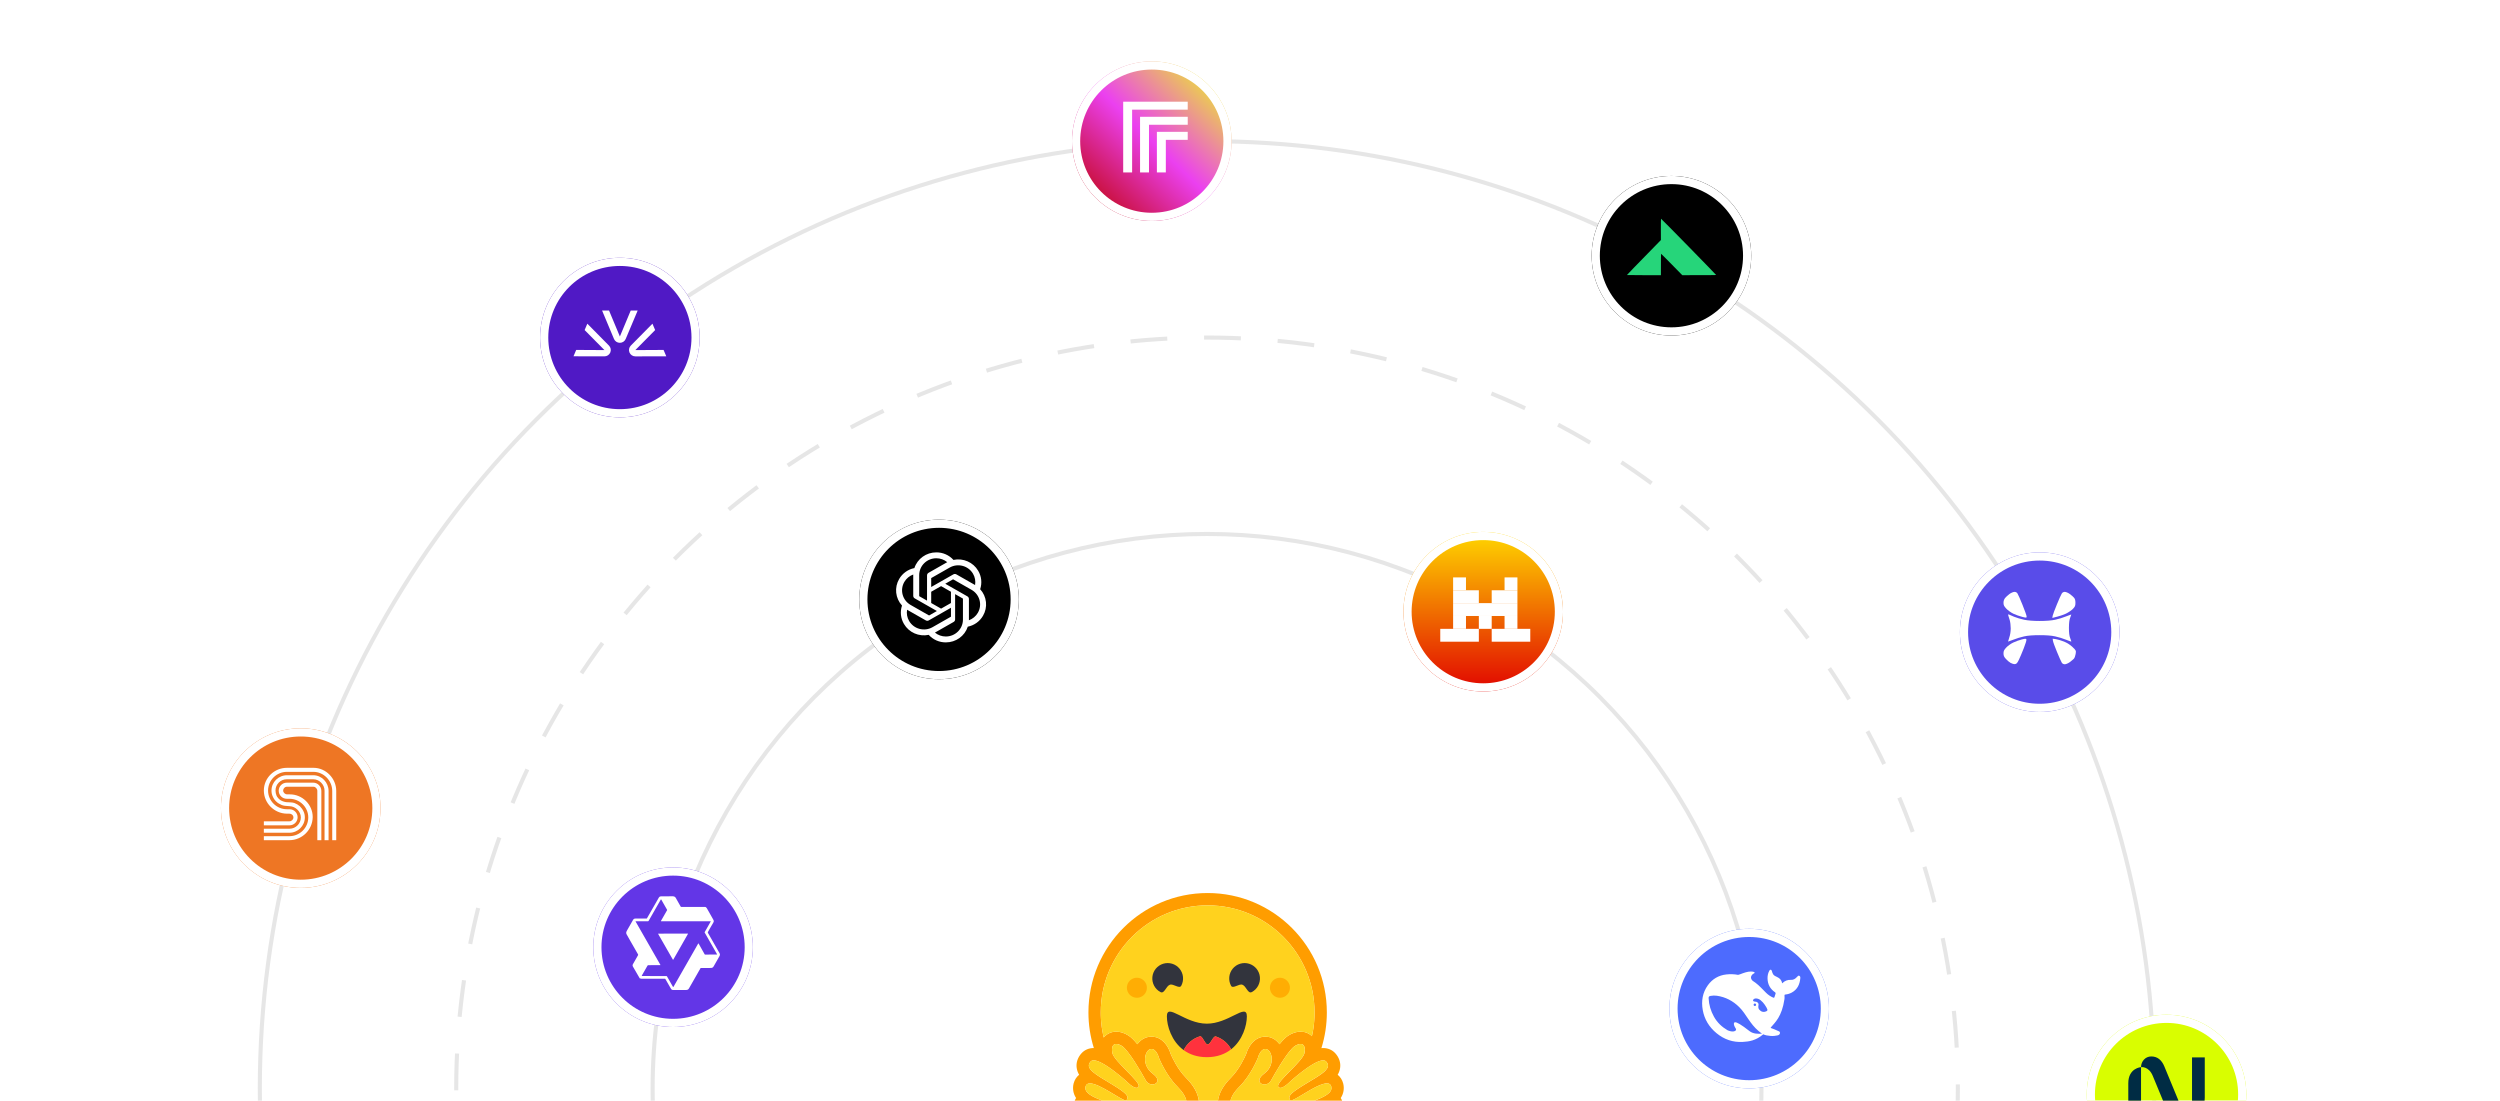 <svg width="611" height="269" viewBox="0 0 611 269" fill="none" xmlns="http://www.w3.org/2000/svg">
<g clip-path="url(#clip0_1048_7868)">
<path d="M330.757 264.518C330.571 263.818 330.272 263.154 329.87 262.553C329.956 262.236 330.021 261.915 330.065 261.589C330.351 259.527 329.637 257.638 328.291 256.177C327.562 255.379 326.78 254.852 325.953 254.528C326.496 252.201 326.771 249.819 326.772 247.428C326.772 246.337 326.71 245.267 326.607 244.214C326.554 243.687 326.487 243.16 326.411 242.64C326.174 241.096 325.823 239.571 325.359 238.08C325.051 237.094 324.705 236.13 324.307 235.189C323.711 233.788 323.015 232.432 322.224 231.132C321.706 230.266 321.141 229.43 320.533 228.625C320.232 228.218 319.924 227.819 319.6 227.436C318.643 226.27 317.602 225.176 316.486 224.161C316.118 223.821 315.735 223.491 315.344 223.173C314.96 222.85 314.562 222.541 314.163 222.24C313.359 221.637 312.517 221.073 311.66 220.546C306.909 217.657 301.338 216 295.383 216C278.046 216 263.994 230.07 263.994 247.43C263.994 249.85 264.274 252.262 264.829 254.618C264.084 254.942 263.37 255.446 262.709 256.176C261.363 257.637 260.649 259.518 260.934 261.581C260.978 261.909 261.043 262.233 261.13 262.552C260.728 263.154 260.428 263.818 260.243 264.518C259.829 266.092 259.965 267.512 260.491 268.756C259.92 270.382 260.062 272.113 260.807 273.619C261.348 274.718 262.122 275.568 263.077 276.329C264.212 277.232 265.633 278 267.348 278.737C269.392 279.61 271.889 280.43 273.024 280.731C275.956 281.492 278.768 281.974 281.617 281.997C285.677 282.035 289.173 281.079 291.677 278.632C292.906 278.783 294.144 278.859 295.383 278.858C296.692 278.855 298 278.773 299.299 278.611C301.796 281.073 305.306 282.038 309.38 281.999C312.23 281.976 315.041 281.494 317.966 280.733C319.109 280.432 321.604 279.612 323.65 278.738C325.364 278.001 326.785 277.233 327.928 276.331C328.875 275.57 329.649 274.72 330.191 273.621C330.943 272.115 331.078 270.384 330.514 268.758C331.035 267.514 331.17 266.091 330.757 264.518ZM327.848 268.651C328.424 269.745 328.461 270.982 327.952 272.134C327.181 273.88 325.267 275.255 321.548 276.731C319.236 277.649 317.118 278.236 317.1 278.242C314.041 279.036 311.275 279.439 308.88 279.439C304.915 279.439 301.965 278.344 300.094 276.18C296.93 276.72 293.698 276.738 290.528 276.235C288.655 278.362 285.721 279.439 281.789 279.439C279.395 279.439 276.628 279.036 273.57 278.242C273.551 278.236 271.435 277.649 269.121 276.731C265.403 275.255 263.488 273.88 262.717 272.134C262.209 270.982 262.246 269.745 262.822 268.651C262.875 268.549 262.932 268.45 262.993 268.354C262.648 267.835 262.417 267.248 262.314 266.633C262.211 266.018 262.24 265.388 262.398 264.784C262.626 263.913 263.099 263.189 263.741 262.669C263.432 262.16 263.229 261.594 263.145 261.004C262.96 259.722 263.385 258.442 264.341 257.399C265.085 256.586 266.138 256.139 267.303 256.139H267.334C266.456 253.32 266.01 250.382 266.013 247.429C266.013 231.318 279.057 218.257 295.148 218.257C311.239 218.257 324.283 231.317 324.283 247.429C324.285 250.39 323.836 253.335 322.952 256.161C323.093 256.148 323.231 256.141 323.366 256.14C324.532 256.14 325.584 256.587 326.328 257.4C327.284 258.442 327.71 259.723 327.525 261.005C327.44 261.595 327.237 262.161 326.928 262.67C327.57 263.19 328.043 263.914 328.272 264.785C328.43 265.388 328.458 266.019 328.356 266.634C328.253 267.249 328.021 267.836 327.676 268.355C327.737 268.45 327.795 268.549 327.848 268.651Z" fill="white"/>
<path d="M269.143 249.974C269.155 250.101 269.168 250.228 269.182 250.354C269.168 250.227 269.155 250.101 269.143 249.974Z" fill="#FFD21E"/>
<path d="M269.336 251.511C269.357 251.636 269.378 251.761 269.398 251.885C269.377 251.761 269.356 251.636 269.336 251.511Z" fill="#FFD21E"/>
<path d="M269.398 251.885C269.452 252.2 269.512 252.512 269.576 252.823C269.511 252.512 269.452 252.2 269.398 251.885Z" fill="#FFD21E"/>
<path d="M269.577 252.823C269.616 253.008 269.657 253.194 269.7 253.379C269.657 253.194 269.616 253.009 269.577 252.823Z" fill="#FFD21E"/>
<path d="M320.81 252.358C320.833 252.239 320.854 252.121 320.875 252.002C320.855 252.12 320.833 252.238 320.81 252.358Z" fill="#FFD21E"/>
<path d="M327.677 268.355C328.022 267.836 328.253 267.249 328.356 266.634C328.459 266.019 328.43 265.389 328.272 264.785C328.043 263.914 327.571 263.19 326.929 262.67C327.238 262.161 327.441 261.595 327.525 261.006C327.71 259.724 327.285 258.443 326.329 257.4C325.584 256.587 324.532 256.14 323.367 256.14C323.231 256.14 323.093 256.147 322.953 256.161C323.836 253.335 324.284 250.391 324.281 247.429C324.281 231.319 311.237 218.257 295.147 218.257C279.058 218.257 266.013 231.317 266.013 247.429C266.01 250.383 266.455 253.32 267.334 256.14H267.303C266.137 256.14 265.085 256.587 264.341 257.399C263.385 258.442 262.959 259.723 263.144 261.005C263.229 261.594 263.432 262.161 263.741 262.669C263.099 263.19 262.626 263.914 262.397 264.785C262.239 265.388 262.211 266.018 262.314 266.634C262.417 267.249 262.648 267.836 262.994 268.355C262.932 268.451 262.876 268.55 262.822 268.652C262.246 269.746 262.209 270.983 262.718 272.135C263.489 273.881 265.403 275.256 269.122 276.732C271.434 277.65 273.552 278.238 273.57 278.243C276.629 279.037 279.395 279.441 281.789 279.441C285.721 279.441 288.655 278.364 290.529 276.236C293.699 276.739 296.93 276.721 300.094 276.181C301.965 278.345 304.916 279.441 308.881 279.441C311.275 279.441 314.042 279.037 317.1 278.243C317.119 278.238 319.235 277.65 321.548 276.732C325.267 275.256 327.182 273.881 327.953 272.135C328.461 270.983 328.424 269.746 327.848 268.652C327.795 268.549 327.738 268.45 327.677 268.355ZM289.188 272.905C289.035 273.174 288.862 273.45 288.67 273.731C288.186 274.441 287.549 274.984 286.81 275.387C285.396 276.159 283.607 276.429 281.789 276.429C278.918 276.429 275.975 275.756 274.325 275.327C274.244 275.306 264.213 272.469 265.483 270.054C265.696 269.648 266.048 269.486 266.491 269.486C268.279 269.486 271.535 272.152 272.935 272.152C273.247 272.152 273.468 272.019 273.558 271.694C274.154 269.552 264.494 268.652 265.307 265.55C265.451 265.002 265.84 264.779 266.388 264.779C268.752 264.778 274.058 268.941 275.168 268.941C275.253 268.941 275.314 268.916 275.347 268.864C275.352 268.856 275.357 268.848 275.361 268.84C275.882 267.979 275.583 267.353 272.015 265.164C271.904 265.096 271.79 265.027 271.672 264.956C267.745 262.576 264.989 261.144 266.557 259.435C266.737 259.238 266.993 259.15 267.303 259.15C267.672 259.15 268.117 259.274 268.608 259.481C270.682 260.356 273.556 262.745 274.757 263.786C275.111 264.095 275.32 264.284 275.32 264.284C275.32 264.284 276.84 265.867 277.76 265.867C277.971 265.867 278.151 265.783 278.272 265.577C278.924 264.476 272.218 259.387 271.84 257.288C271.583 255.865 272.02 255.145 272.826 255.145C273.21 255.145 273.678 255.308 274.195 255.636C275.798 256.655 278.893 261.981 280.026 264.052C280.406 264.747 281.054 265.04 281.639 265.04C282.798 265.04 283.704 263.886 281.745 262.42C278.8 260.213 279.833 256.607 281.239 256.385C281.299 256.375 281.359 256.37 281.42 256.37C282.698 256.37 283.262 258.576 283.262 258.576C283.262 258.576 284.914 262.731 287.753 265.571C290.329 268.15 290.689 270.265 289.188 272.905ZM298.368 273.391L298.221 273.409C298.137 273.419 298.053 273.428 297.97 273.438C297.838 273.451 297.705 273.465 297.573 273.477L297.443 273.489L297.325 273.498L297.158 273.512C297.096 273.517 297.034 273.521 296.973 273.525L296.788 273.538L296.747 273.54C296.698 273.543 296.65 273.546 296.601 273.548L296.54 273.552C296.482 273.555 296.425 273.558 296.367 273.56L296.167 273.569L295.985 273.575L295.864 273.578H295.802C295.764 273.578 295.727 273.581 295.689 273.581C295.669 273.581 295.649 273.581 295.629 273.581C295.591 273.581 295.553 273.581 295.515 273.583L295.361 273.585C295.289 273.585 295.218 273.585 295.145 273.585C294.976 273.585 294.807 273.583 294.639 273.58L294.502 273.577C294.464 273.577 294.425 273.575 294.386 273.573L294.242 273.569L294.062 273.562L293.9 273.555L293.858 273.553L293.704 273.545C293.661 273.543 293.618 273.541 293.576 273.538L293.476 273.532C293.351 273.524 293.226 273.515 293.101 273.506L292.97 273.495C292.915 273.491 292.859 273.486 292.805 273.481C292.74 273.475 292.676 273.469 292.611 273.463C292.503 273.453 292.395 273.442 292.288 273.43H292.282C293.858 269.911 293.061 266.624 289.878 263.439C287.79 261.351 286.4 258.268 286.113 257.591C285.529 255.587 283.985 253.359 281.422 253.359C281.205 253.36 280.988 253.377 280.774 253.411C279.651 253.588 278.669 254.235 277.969 255.209C277.212 254.266 276.476 253.517 275.811 253.094C274.808 252.457 273.807 252.134 272.831 252.134C271.614 252.134 270.526 252.634 269.767 253.542L269.748 253.565C269.734 253.505 269.72 253.446 269.706 253.386L269.704 253.378C269.661 253.194 269.62 253.009 269.581 252.822C269.515 252.512 269.456 252.199 269.402 251.884C269.382 251.76 269.361 251.636 269.34 251.51C269.34 251.505 269.34 251.501 269.339 251.497C269.331 251.45 269.324 251.402 269.317 251.355C269.313 251.327 269.308 251.299 269.304 251.271C269.297 251.222 269.29 251.173 269.283 251.125C269.274 251.061 269.266 250.997 269.257 250.934C269.249 250.87 269.24 250.806 269.232 250.742C269.224 250.678 269.216 250.615 269.209 250.551C269.201 250.487 269.195 250.429 269.188 250.368L269.186 250.353C269.172 250.227 269.159 250.1 269.147 249.973C269.135 249.851 269.124 249.729 269.114 249.607C269.111 249.576 269.109 249.543 269.106 249.511C269.102 249.457 269.098 249.403 269.094 249.348C269.09 249.303 269.087 249.259 269.085 249.214C269.085 249.203 269.083 249.193 269.082 249.183C269.078 249.123 269.074 249.063 269.071 249.003C269.067 248.937 269.064 248.872 269.06 248.807C269.057 248.742 269.053 248.677 269.051 248.611C269.048 248.554 269.046 248.497 269.044 248.44L269.042 248.389C269.04 248.336 269.038 248.283 269.036 248.231L269.033 248.096C269.033 248.043 269.03 247.989 269.029 247.936C269.028 247.883 269.027 247.824 269.027 247.767C269.026 247.711 269.027 247.655 269.025 247.598C269.023 247.542 269.025 247.486 269.025 247.429C269.025 232.982 280.722 221.27 295.151 221.27C309.581 221.27 321.277 232.982 321.277 247.429C321.277 247.486 321.277 247.542 321.277 247.598C321.277 247.655 321.277 247.711 321.277 247.767C321.277 247.823 321.276 247.88 321.275 247.936C321.275 247.983 321.273 248.029 321.272 248.075C321.272 248.117 321.27 248.159 321.268 248.199C321.268 248.252 321.265 248.305 321.263 248.357V248.362C321.261 248.423 321.259 248.485 321.256 248.545C321.254 248.598 321.252 248.652 321.249 248.706L321.247 248.744C321.244 248.801 321.241 248.858 321.238 248.915C321.236 248.96 321.233 249.005 321.23 249.05C321.213 249.325 321.193 249.598 321.168 249.87C321.164 249.918 321.159 249.966 321.155 250.014C321.155 250.015 321.155 250.017 321.155 250.018C321.149 250.079 321.143 250.139 321.137 250.199C321.132 250.246 321.127 250.293 321.121 250.34C321.111 250.433 321.101 250.526 321.09 250.618L321.073 250.759C321.066 250.814 321.058 250.869 321.051 250.924C321.043 250.984 321.035 251.044 321.026 251.104C321.017 251.171 321.007 251.238 320.997 251.305L320.973 251.464C320.964 251.524 320.955 251.583 320.945 251.643C320.936 251.703 320.926 251.762 320.914 251.822C320.903 251.881 320.894 251.941 320.883 252C320.863 252.119 320.841 252.238 320.818 252.356C320.796 252.469 320.774 252.583 320.751 252.695C320.738 252.759 320.725 252.823 320.711 252.887C320.699 252.945 320.686 253.003 320.674 253.062C320.661 253.12 320.648 253.179 320.635 253.237C319.899 252.521 318.926 252.131 317.852 252.131C316.877 252.131 315.875 252.454 314.872 253.091C314.207 253.514 313.471 254.264 312.714 255.207C312.013 254.232 311.031 253.585 309.908 253.408C309.694 253.374 309.478 253.357 309.261 253.357C306.696 253.357 305.154 255.585 304.57 257.588C304.281 258.265 302.891 261.348 300.801 263.44C297.62 266.615 296.817 269.887 298.368 273.391ZM325.34 266.347C325.337 266.356 325.333 266.366 325.33 266.377C325.323 266.397 325.315 266.417 325.307 266.436C325.295 266.465 325.282 266.494 325.268 266.523C325.259 266.542 325.249 266.561 325.239 266.58C325.214 266.628 325.186 266.674 325.155 266.721C325.118 266.777 325.077 266.832 325.034 266.886C325.012 266.913 324.989 266.94 324.966 266.966C324.95 266.984 324.935 267.002 324.917 267.02C324.893 267.046 324.867 267.072 324.841 267.098C324.377 267.559 323.67 267.962 322.87 268.333C322.779 268.374 322.687 268.415 322.595 268.456L322.502 268.497C322.44 268.524 322.379 268.552 322.314 268.578C322.252 268.605 322.188 268.632 322.124 268.658L321.932 268.738C321.482 268.923 321.021 269.1 320.571 269.274L320.379 269.349L320.189 269.423C320.062 269.473 319.938 269.522 319.815 269.572L319.632 269.645L319.452 269.719L319.363 269.756C319.305 269.781 319.247 269.805 319.19 269.83C317.867 270.398 316.915 270.976 317.115 271.694C317.121 271.714 317.127 271.734 317.134 271.752C317.152 271.805 317.176 271.856 317.207 271.903C317.225 271.931 317.245 271.958 317.268 271.982C317.503 272.226 317.931 272.188 318.471 271.994C318.514 271.978 318.559 271.961 318.604 271.943C318.635 271.931 318.666 271.919 318.697 271.906L318.744 271.887C318.867 271.834 318.998 271.776 319.131 271.712C319.165 271.696 319.199 271.681 319.232 271.663C319.892 271.34 320.64 270.905 321.382 270.509C321.495 270.448 321.609 270.388 321.723 270.33C321.912 270.232 322.1 270.138 322.284 270.052C322.987 269.721 323.647 269.486 324.178 269.486C324.427 269.486 324.648 269.538 324.831 269.655L324.861 269.675C324.881 269.689 324.901 269.704 324.919 269.719C324.988 269.776 325.049 269.841 325.101 269.914C325.116 269.935 325.132 269.958 325.145 269.981C325.159 270.005 325.173 270.029 325.186 270.054C325.449 270.553 325.229 271.069 324.715 271.576C324.222 272.062 323.455 272.539 322.582 272.98C322.518 273.013 322.453 273.046 322.387 273.078C319.791 274.354 316.392 275.315 316.344 275.327C315.438 275.563 314.143 275.871 312.683 276.102L312.468 276.136L312.432 276.141C312.354 276.153 312.276 276.164 312.197 276.175C312.112 276.188 312.027 276.199 311.941 276.211C311.774 276.233 311.606 276.253 311.437 276.272L311.406 276.276C310.801 276.345 310.181 276.395 309.559 276.416H309.55C309.326 276.424 309.103 276.428 308.88 276.428C308.844 276.428 308.809 276.428 308.773 276.428H308.742C308.702 276.428 308.663 276.428 308.622 276.428C308.493 276.426 308.364 276.423 308.235 276.418C308.022 276.41 307.812 276.398 307.602 276.382C307.594 276.382 307.586 276.382 307.578 276.38C307.498 276.374 307.419 276.367 307.34 276.359C307.297 276.355 307.255 276.35 307.214 276.346C307.087 276.332 306.962 276.317 306.837 276.3C306.754 276.289 306.671 276.276 306.59 276.263C306.51 276.25 306.424 276.236 306.341 276.221C306.303 276.214 306.265 276.207 306.227 276.2L306.219 276.198C306.098 276.175 305.979 276.15 305.861 276.123C305.793 276.107 305.724 276.092 305.656 276.073L305.615 276.063C305.581 276.054 305.548 276.046 305.515 276.037L305.497 276.032L305.39 276.001C305.352 275.99 305.313 275.979 305.275 275.967L305.261 275.963L305.161 275.932C305.123 275.92 305.085 275.908 305.048 275.896C305.017 275.886 304.986 275.875 304.955 275.865L304.887 275.841C304.822 275.818 304.757 275.794 304.692 275.769L304.631 275.745L304.58 275.725C304.482 275.686 304.384 275.644 304.289 275.602L304.225 275.571L304.214 275.566C304.191 275.555 304.169 275.544 304.146 275.535C304.102 275.514 304.058 275.491 304.014 275.469L304.001 275.462L303.937 275.429C303.865 275.391 303.793 275.351 303.723 275.31C303.684 275.288 303.645 275.264 303.606 275.24L303.547 275.204C303.516 275.185 303.488 275.167 303.458 275.148L303.381 275.096C303.353 275.078 303.325 275.058 303.298 275.039L303.248 275.004C303.196 274.966 303.145 274.927 303.094 274.888C303.067 274.867 303.041 274.846 303.014 274.826C302.982 274.8 302.95 274.774 302.919 274.747C302.892 274.726 302.866 274.703 302.841 274.68L302.838 274.678C302.811 274.654 302.783 274.629 302.756 274.604C302.729 274.58 302.702 274.555 302.676 274.529L302.673 274.526C302.646 274.5 302.619 274.474 302.592 274.446C302.565 274.419 302.538 274.392 302.512 274.365C302.487 274.337 302.46 274.309 302.434 274.281C302.409 274.253 302.385 274.227 302.361 274.199L302.353 274.19C302.33 274.162 302.307 274.135 302.284 274.108C302.235 274.048 302.187 273.988 302.141 273.926C302.094 273.864 302.049 273.801 302.004 273.736C301.99 273.715 301.976 273.694 301.962 273.673C301.933 273.63 301.905 273.588 301.878 273.547C301.851 273.505 301.824 273.463 301.797 273.421C301.77 273.38 301.744 273.339 301.718 273.298C301.705 273.277 301.692 273.257 301.68 273.236C301.655 273.197 301.632 273.158 301.609 273.119C301.605 273.114 301.602 273.109 301.599 273.103C301.576 273.065 301.554 273.028 301.533 272.99C301.521 272.97 301.509 272.95 301.498 272.929C301.486 272.907 301.473 272.885 301.461 272.864C301.454 272.852 301.448 272.841 301.442 272.83C301.435 272.818 301.433 272.815 301.43 272.807C301.406 272.766 301.384 272.724 301.362 272.682C301.351 272.663 301.342 272.645 301.331 272.627L301.3 272.567L301.269 272.508C301.249 272.468 301.229 272.428 301.21 272.388C301.2 272.369 301.19 272.349 301.182 272.329C301.161 272.287 301.142 272.245 301.123 272.203C301.115 272.187 301.107 272.17 301.1 272.153C301.082 272.114 301.065 272.075 301.049 272.036C301.041 272.016 301.032 271.997 301.025 271.978C301.009 271.939 300.994 271.9 300.978 271.861C300.97 271.843 300.963 271.824 300.956 271.806C300.926 271.728 300.898 271.651 300.872 271.573C300.866 271.554 300.859 271.535 300.853 271.516C300.842 271.482 300.831 271.447 300.82 271.413C300.802 271.352 300.784 271.292 300.768 271.232C300.763 271.213 300.758 271.195 300.753 271.176C300.738 271.119 300.725 271.063 300.713 271.007C300.704 270.97 300.696 270.932 300.689 270.895C300.685 270.876 300.681 270.857 300.678 270.839C300.671 270.801 300.664 270.764 300.658 270.727C300.649 270.672 300.641 270.616 300.634 270.561C300.632 270.542 300.629 270.524 300.627 270.506C300.626 270.487 300.623 270.469 300.622 270.45C300.614 270.376 300.608 270.303 300.605 270.229C300.605 270.211 300.603 270.192 300.602 270.174C300.601 270.137 300.6 270.101 300.599 270.065C300.58 268.59 301.325 267.171 302.919 265.576C305.758 262.736 307.411 258.581 307.411 258.581C307.411 258.581 307.455 258.406 307.548 258.156C307.56 258.121 307.574 258.085 307.589 258.047C307.606 258.002 307.625 257.956 307.645 257.908C307.672 257.844 307.702 257.778 307.734 257.71C307.746 257.685 307.758 257.659 307.771 257.634C307.775 257.625 307.78 257.617 307.784 257.608C307.792 257.591 307.801 257.574 307.81 257.557C307.859 257.462 307.913 257.367 307.972 257.273C307.987 257.248 308.002 257.223 308.02 257.198C308.054 257.147 308.089 257.098 308.125 257.05C308.143 257.026 308.162 257.002 308.18 256.979C308.211 256.94 308.244 256.902 308.278 256.866C308.291 256.851 308.305 256.837 308.318 256.823C308.483 256.653 308.671 256.514 308.884 256.44L308.911 256.431C308.929 256.425 308.946 256.42 308.965 256.415C308.986 256.409 309.007 256.404 309.028 256.399L309.038 256.398C309.083 256.389 309.129 256.382 309.175 256.379H309.179C309.202 256.379 309.226 256.377 309.251 256.377C309.282 256.377 309.31 256.377 309.34 256.38C309.371 256.383 309.402 256.387 309.433 256.391C309.689 256.432 309.932 256.584 310.142 256.82C310.151 256.831 310.161 256.842 310.17 256.853C310.218 256.91 310.263 256.969 310.305 257.031C310.322 257.056 310.339 257.082 310.356 257.109C310.397 257.175 310.436 257.245 310.473 257.319C310.488 257.35 310.502 257.378 310.516 257.408C310.523 257.424 310.53 257.439 310.536 257.455C310.55 257.486 310.563 257.517 310.576 257.549C310.588 257.58 310.601 257.614 310.612 257.647C310.667 257.801 310.71 257.959 310.743 258.12C310.75 258.157 310.757 258.194 310.763 258.231C310.786 258.366 310.801 258.501 310.81 258.638C310.812 258.677 310.814 258.717 310.815 258.758C310.818 258.852 310.818 258.947 310.815 259.044C310.814 259.081 310.812 259.117 310.809 259.154C310.785 259.503 310.717 259.848 310.606 260.18C310.586 260.237 310.566 260.295 310.544 260.353C310.529 260.391 310.513 260.43 310.498 260.468C310.467 260.545 310.431 260.622 310.394 260.698C310.366 260.755 310.336 260.812 310.305 260.869C310.284 260.907 310.262 260.945 310.24 260.983C310.185 261.078 310.125 261.172 310.061 261.265L310.022 261.321C309.969 261.395 309.913 261.468 309.854 261.541C309.747 261.673 309.634 261.798 309.514 261.917C309.332 262.101 309.136 262.27 308.929 262.425C308.741 262.563 308.565 262.715 308.4 262.88C308.381 262.898 308.363 262.916 308.346 262.935C307.828 263.479 307.707 263.959 307.824 264.324C307.829 264.34 307.835 264.357 307.842 264.373C307.851 264.397 307.862 264.421 307.872 264.444C307.88 264.459 307.888 264.475 307.897 264.489C307.931 264.549 307.973 264.605 308.02 264.655C308.026 264.661 308.032 264.668 308.038 264.674L308.057 264.692C308.075 264.71 308.095 264.728 308.116 264.745L308.137 264.762C308.15 264.773 308.165 264.783 308.179 264.793C308.217 264.819 308.255 264.843 308.295 264.865C308.311 264.874 308.326 264.882 308.344 264.891C308.404 264.92 308.466 264.945 308.529 264.966C308.547 264.972 308.564 264.977 308.582 264.982L308.605 264.988L308.636 264.996L308.663 265.003L308.691 265.009L308.72 265.015L308.747 265.02C308.767 265.023 308.788 265.026 308.809 265.029L308.828 265.032L308.864 265.036L308.886 265.038L308.922 265.04H308.944L308.982 265.042H308.999H309.034H309.05H309.101L309.135 265.04L309.174 265.038L309.222 265.033L309.267 265.028C309.277 265.028 309.288 265.025 309.298 265.024C309.321 265.02 309.344 265.016 309.367 265.012C309.423 265.001 309.479 264.988 309.534 264.972C309.59 264.955 309.646 264.936 309.7 264.914C309.718 264.907 309.737 264.899 309.755 264.891C309.786 264.878 309.817 264.864 309.845 264.848C309.869 264.836 309.893 264.823 309.916 264.81C309.952 264.79 309.987 264.769 310.021 264.746C310.1 264.694 310.175 264.636 310.244 264.572C310.261 264.557 310.277 264.541 310.293 264.526C310.301 264.519 310.309 264.511 310.316 264.503C310.331 264.488 310.347 264.472 310.362 264.456C310.392 264.423 310.422 264.388 310.45 264.352C310.524 264.259 310.589 264.16 310.646 264.056C311.106 263.215 311.89 261.836 312.767 260.427C312.801 260.373 312.834 260.318 312.868 260.264C312.902 260.21 312.936 260.156 312.97 260.102C313.022 260.019 313.073 259.938 313.125 259.857L313.176 259.777C313.211 259.722 313.246 259.668 313.28 259.615C313.419 259.399 313.559 259.185 313.7 258.974L313.805 258.817C314.016 258.504 314.227 258.199 314.435 257.91L314.539 257.767C314.693 257.554 314.847 257.35 314.999 257.157C315.082 257.05 315.165 256.947 315.247 256.848L315.344 256.732C315.36 256.712 315.375 256.693 315.393 256.674C315.425 256.637 315.457 256.6 315.488 256.563C315.504 256.545 315.519 256.527 315.536 256.509C315.567 256.474 315.598 256.439 315.628 256.405C315.643 256.388 315.659 256.371 315.674 256.354C315.721 256.304 315.766 256.256 315.811 256.21C315.842 256.179 315.871 256.149 315.901 256.12C316.075 255.941 316.268 255.78 316.476 255.641L316.524 255.61C316.54 255.6 316.555 255.59 316.572 255.579C316.603 255.56 316.634 255.542 316.667 255.524C317.482 255.061 318.157 255.026 318.545 255.415C318.78 255.651 318.911 256.041 318.903 256.584C318.903 256.608 318.903 256.633 318.902 256.657C318.902 256.666 318.902 256.675 318.902 256.684C318.902 256.709 318.899 256.734 318.898 256.759C318.898 256.79 318.894 256.821 318.891 256.852C318.888 256.883 318.886 256.906 318.883 256.934C318.883 256.941 318.882 256.949 318.88 256.957C318.878 256.981 318.875 257.006 318.872 257.03C318.872 257.038 318.872 257.045 318.869 257.053C318.866 257.078 318.862 257.104 318.858 257.129C318.857 257.136 318.856 257.144 318.855 257.151C318.851 257.181 318.846 257.21 318.84 257.241C318.838 257.258 318.834 257.275 318.831 257.292C318.822 257.341 318.811 257.39 318.797 257.437C318.782 257.487 318.764 257.539 318.744 257.592C318.73 257.627 318.715 257.662 318.699 257.699C318.683 257.735 318.666 257.772 318.647 257.809C318.61 257.884 318.568 257.961 318.522 258.04C318.499 258.079 318.475 258.119 318.45 258.159C318.437 258.179 318.424 258.2 318.411 258.221C318.372 258.283 318.331 258.345 318.288 258.408C318.245 258.472 318.199 258.536 318.15 258.601C318.086 258.688 318.019 258.777 317.948 258.867L317.894 258.935C317.804 259.048 317.709 259.163 317.61 259.281C317.55 259.351 317.489 259.422 317.427 259.494C317.385 259.541 317.343 259.589 317.301 259.637L317.236 259.71C317.149 259.807 317.061 259.904 316.971 260.003L316.903 260.077C316.858 260.126 316.81 260.175 316.765 260.225C316.72 260.274 316.673 260.324 316.625 260.374L316.483 260.524C316.436 260.574 316.388 260.624 316.34 260.674C316.292 260.724 316.243 260.775 316.195 260.825C316.097 260.926 316 261.026 315.902 261.127C314.504 262.563 313.031 263.994 312.533 264.886C312.5 264.944 312.469 265.004 312.442 265.065C312.371 265.227 312.342 265.366 312.362 265.478C312.368 265.515 312.382 265.55 312.4 265.583C312.415 265.607 312.431 265.631 312.449 265.654C312.465 265.676 312.483 265.697 312.502 265.716C312.52 265.734 312.54 265.751 312.56 265.766C312.663 265.839 312.787 265.877 312.913 265.873H312.952L312.992 265.87L313.033 265.866L313.066 265.861C313.071 265.86 313.075 265.859 313.08 265.858L313.11 265.852L313.118 265.851L313.152 265.843L313.164 265.84C313.176 265.837 313.188 265.834 313.2 265.83C313.212 265.827 313.229 265.822 313.244 265.818C313.272 265.809 313.3 265.8 313.329 265.789C313.358 265.779 313.391 265.766 313.422 265.753C313.453 265.74 313.483 265.727 313.512 265.713C313.528 265.705 313.543 265.698 313.558 265.691L313.604 265.668C313.664 265.637 313.723 265.604 313.783 265.569C313.831 265.541 313.879 265.511 313.927 265.481L313.972 265.45C313.988 265.441 314.003 265.43 314.018 265.419L314.064 265.388L314.088 265.372C314.111 265.356 314.133 265.341 314.155 265.325C314.216 265.283 314.274 265.239 314.332 265.194L314.337 265.19C314.368 265.166 314.399 265.142 314.43 265.118C314.557 265.018 314.677 264.918 314.785 264.823L314.858 264.759L314.865 264.753L314.902 264.719C314.991 264.639 315.071 264.565 315.137 264.503L315.164 264.477C315.187 264.454 315.209 264.433 315.229 264.415L315.268 264.377L315.281 264.363L315.285 264.36C315.301 264.343 315.316 264.329 315.325 264.319C315.339 264.304 315.348 264.295 315.351 264.293L315.354 264.29L315.366 264.279C315.37 264.275 315.375 264.271 315.381 264.265L315.386 264.261L315.399 264.249L315.469 264.188L315.508 264.152C315.528 264.135 315.549 264.117 315.57 264.096L315.617 264.055C315.626 264.048 315.634 264.04 315.643 264.032L315.692 263.989L315.764 263.925L315.803 263.892C315.953 263.761 316.135 263.604 316.345 263.426L316.431 263.353L316.572 263.234C316.62 263.194 316.668 263.154 316.717 263.113C316.907 262.955 317.111 262.788 317.327 262.614L317.469 262.5C317.589 262.404 317.713 262.306 317.839 262.207C317.889 262.167 317.941 262.128 317.993 262.088C318.07 262.028 318.148 261.969 318.226 261.908C318.277 261.87 318.328 261.831 318.38 261.792C318.676 261.568 318.981 261.344 319.29 261.126L319.422 261.033C319.515 260.969 319.607 260.906 319.7 260.843L319.784 260.786C319.871 260.727 319.958 260.669 320.045 260.612C320.125 260.56 320.205 260.508 320.285 260.458L320.369 260.405L320.452 260.353C320.535 260.302 320.618 260.251 320.701 260.201L320.783 260.152L320.948 260.056C321.002 260.025 321.056 259.994 321.109 259.963L321.142 259.945C321.185 259.921 321.227 259.898 321.27 259.875C321.323 259.846 321.377 259.818 321.429 259.791L321.509 259.75L321.585 259.711C321.612 259.699 321.639 259.685 321.665 259.672C321.819 259.596 321.973 259.527 322.12 259.467C322.145 259.457 322.169 259.447 322.194 259.436C322.242 259.416 322.291 259.397 322.339 259.381C322.387 259.364 322.434 259.348 322.48 259.331C322.522 259.317 322.564 259.303 322.603 259.291L322.617 259.287C322.639 259.28 322.66 259.274 322.681 259.269L322.687 259.267C322.731 259.254 322.775 259.243 322.818 259.233H322.821C322.886 259.217 322.949 259.204 323.01 259.194C323.031 259.19 323.052 259.187 323.072 259.184C323.113 259.178 323.153 259.173 323.193 259.169C323.212 259.167 323.232 259.166 323.252 259.165C323.29 259.162 323.328 259.161 323.366 259.161C323.375 259.161 323.385 259.161 323.395 259.161C323.433 259.161 323.47 259.163 323.507 259.167C323.524 259.167 323.541 259.17 323.558 259.172H323.564C323.581 259.174 323.598 259.177 323.614 259.181C323.63 259.184 323.647 259.186 323.663 259.19H323.668C323.684 259.194 323.699 259.198 323.715 259.203C323.732 259.207 323.748 259.212 323.764 259.218C323.819 259.236 323.871 259.26 323.921 259.289C323.936 259.297 323.95 259.306 323.963 259.315C323.977 259.324 323.99 259.333 324.003 259.343C324.026 259.36 324.047 259.378 324.068 259.398L324.077 259.407C324.084 259.412 324.089 259.418 324.095 259.424L324.112 259.442C324.25 259.588 324.365 259.755 324.451 259.936C324.456 259.946 324.46 259.957 324.464 259.967C324.473 259.987 324.481 260.008 324.488 260.029C324.507 260.078 324.521 260.129 324.533 260.18C324.578 260.385 324.566 260.597 324.498 260.795C324.492 260.813 324.486 260.831 324.479 260.848C324.454 260.915 324.424 260.981 324.39 261.044C324.381 261.061 324.372 261.078 324.362 261.095C324.255 261.276 324.128 261.444 323.983 261.596L323.952 261.629C323.907 261.678 323.859 261.726 323.809 261.774C323.787 261.796 323.764 261.817 323.741 261.839C323.718 261.861 323.694 261.882 323.67 261.904L323.633 261.937C323.609 261.959 323.584 261.981 323.559 262.002C323.508 262.046 323.456 262.09 323.401 262.134C323.387 262.146 323.374 262.157 323.36 262.168C323.305 262.213 323.249 262.257 323.19 262.302C323.087 262.381 322.981 262.46 322.87 262.541C322.774 262.61 322.675 262.679 322.573 262.75C322.449 262.834 322.322 262.92 322.19 263.006C321.956 263.16 321.708 263.318 321.448 263.48C321.376 263.524 321.303 263.57 321.23 263.615C320.551 264.032 319.799 264.479 318.998 264.965L318.79 265.091C318.563 265.23 318.349 265.362 318.147 265.488L318.045 265.552L317.853 265.676C317.777 265.724 317.703 265.772 317.63 265.819C317.576 265.854 317.523 265.888 317.471 265.922L317.368 265.99C317.317 266.023 317.268 266.056 317.219 266.089L317.171 266.12C317.12 266.154 317.07 266.188 317.022 266.221L316.943 266.275L316.85 266.339L316.764 266.399C316.621 266.5 316.487 266.597 316.364 266.69L316.317 266.725C316.265 266.764 316.215 266.803 316.167 266.842C316.145 266.859 316.124 266.876 316.103 266.893C315.996 266.978 315.899 267.061 315.812 267.14L315.769 267.179C315.745 267.201 315.721 267.224 315.697 267.246C315.681 267.261 315.667 267.277 315.65 267.292L315.628 267.314C315.614 267.328 315.599 267.342 315.586 267.357C315.55 267.394 315.516 267.431 315.484 267.466L315.461 267.492C315.411 267.551 315.367 267.607 315.328 267.662L315.311 267.687C315.28 267.731 315.253 267.776 315.227 267.823C315.221 267.835 315.215 267.847 315.209 267.859C315.203 267.871 315.197 267.882 315.192 267.894C315.187 267.906 315.184 267.911 315.181 267.919L315.173 267.937L315.167 267.952C315.165 267.959 315.162 267.966 315.159 267.973C315.157 267.981 315.152 267.993 315.149 268.004C315.138 268.038 315.129 268.072 315.122 268.107C315.121 268.115 315.119 268.123 315.118 268.131C315.117 268.139 315.116 268.146 315.115 268.154C315.114 268.162 315.113 268.168 315.112 268.175L315.11 268.195C315.11 268.204 315.11 268.212 315.11 268.22C315.11 268.228 315.11 268.228 315.11 268.231C315.11 268.241 315.11 268.25 315.11 268.259C315.11 268.269 315.11 268.283 315.11 268.294C315.11 268.298 315.11 268.301 315.11 268.304C315.11 268.313 315.11 268.322 315.112 268.332C315.113 268.337 315.113 268.343 315.114 268.348C315.114 268.357 315.116 268.366 315.118 268.375C315.119 268.385 315.122 268.401 315.124 268.413C315.124 268.413 315.124 268.413 315.124 268.415C315.126 268.427 315.129 268.439 315.132 268.451C315.135 268.463 315.138 268.477 315.142 268.49C315.149 268.514 315.157 268.538 315.166 268.562C315.171 268.577 315.176 268.591 315.182 268.605C315.182 268.608 315.184 268.611 315.185 268.614C315.189 268.623 315.193 268.632 315.198 268.642C315.202 268.651 315.209 268.667 315.215 268.68C315.227 268.706 315.24 268.731 315.254 268.757C315.261 268.77 315.269 268.783 315.276 268.796L315.299 268.835C315.306 268.848 315.314 268.862 315.323 268.875C315.327 268.881 315.331 268.887 315.336 268.893L315.344 268.901L315.352 268.909L315.362 268.916C315.368 268.921 315.375 268.925 315.381 268.928C315.389 268.932 315.396 268.935 315.404 268.938C315.412 268.941 315.42 268.943 315.428 268.945C315.627 268.99 316.036 268.825 316.579 268.538C316.61 268.521 316.644 268.504 316.677 268.486L316.842 268.396L316.923 268.351C316.98 268.32 317.039 268.285 317.099 268.251C317.135 268.231 317.171 268.21 317.208 268.189C317.926 267.775 318.784 267.244 319.671 266.724C319.753 266.676 319.837 266.627 319.92 266.579L320.088 266.472C320.171 266.424 320.255 266.376 320.339 266.329C320.45 266.266 320.562 266.203 320.674 266.142C320.925 266.004 321.175 265.87 321.421 265.744L321.585 265.661C321.694 265.607 321.802 265.555 321.909 265.504C322.016 265.453 322.121 265.405 322.226 265.358C322.33 265.312 322.433 265.267 322.534 265.225L322.65 265.178L322.664 265.172C323.276 264.93 323.83 264.78 324.279 264.78C324.376 264.779 324.473 264.787 324.569 264.803H324.572C324.602 264.809 324.631 264.815 324.659 264.822H324.664C324.688 264.828 324.711 264.835 324.733 264.842C324.751 264.848 324.768 264.854 324.785 264.861C324.802 264.867 324.812 264.871 324.825 264.877C324.842 264.885 324.86 264.893 324.877 264.902C324.894 264.91 324.917 264.923 324.936 264.935C325.007 264.978 325.072 265.032 325.128 265.095C325.153 265.122 325.176 265.151 325.197 265.182C325.204 265.192 325.211 265.202 325.217 265.213C325.23 265.233 325.242 265.254 325.254 265.275C325.268 265.302 325.282 265.33 325.295 265.359C325.307 265.388 325.319 265.419 325.33 265.452C325.341 265.485 325.351 265.517 325.361 265.551C325.434 265.812 325.427 266.089 325.34 266.347Z" fill="#FF9D00"/>
<path d="M321.273 247.429C321.273 247.486 321.273 247.542 321.273 247.598C321.273 247.655 321.273 247.711 321.273 247.767C321.273 247.823 321.271 247.88 321.27 247.936C321.27 247.983 321.268 248.029 321.267 248.075C321.267 248.117 321.265 248.159 321.264 248.199C321.264 248.252 321.261 248.304 321.259 248.357V248.362C321.257 248.423 321.254 248.484 321.252 248.545C321.25 248.598 321.247 248.652 321.245 248.705L321.243 248.743C321.24 248.8 321.237 248.858 321.234 248.915C321.231 248.96 321.229 249.005 321.226 249.05C321.209 249.325 321.188 249.598 321.164 249.87C321.16 249.918 321.155 249.966 321.15 250.014C321.15 250.015 321.15 250.017 321.15 250.018C321.145 250.078 321.139 250.139 321.132 250.199C321.127 250.246 321.122 250.293 321.117 250.34C321.107 250.433 321.096 250.526 321.086 250.618L321.068 250.759C321.061 250.814 321.054 250.869 321.047 250.924C321.039 250.984 321.031 251.044 321.022 251.104C321.013 251.171 321.003 251.238 320.993 251.305L320.969 251.464C320.96 251.524 320.95 251.583 320.941 251.643C320.931 251.703 320.921 251.762 320.91 251.822C320.898 251.881 320.889 251.941 320.879 252C320.858 252.119 320.837 252.237 320.814 252.356C320.792 252.469 320.77 252.583 320.747 252.695C320.734 252.759 320.721 252.823 320.707 252.887C320.695 252.945 320.682 253.003 320.669 253.062C320.657 253.12 320.643 253.178 320.63 253.237C319.895 252.521 318.921 252.131 317.847 252.131C316.873 252.131 315.871 252.454 314.868 253.091C314.202 253.514 313.467 254.264 312.71 255.207C312.008 254.232 311.026 253.585 309.904 253.408C309.69 253.374 309.473 253.357 309.257 253.357C306.692 253.357 305.149 255.584 304.566 257.588C304.276 258.265 302.887 261.348 300.797 263.44C297.626 266.612 296.824 269.884 298.374 273.389L298.227 273.406C298.143 273.416 298.06 273.426 297.976 273.435C297.844 273.449 297.712 273.462 297.579 273.474L297.45 273.486L297.332 273.496L297.164 273.51C297.102 273.514 297.041 273.519 296.979 273.523L296.794 273.535L296.753 273.538C296.705 273.54 296.656 273.543 296.608 273.546L296.546 273.549C296.489 273.552 296.431 273.555 296.374 273.558L296.173 273.566L295.991 273.572L295.87 273.576H295.809C295.771 273.576 295.733 273.578 295.695 273.578C295.675 273.578 295.655 273.578 295.635 273.578C295.597 273.578 295.559 273.578 295.522 273.58L295.367 273.582C295.296 273.582 295.224 273.582 295.152 273.582C294.982 273.582 294.814 273.58 294.645 273.577C294.6 273.577 294.553 273.575 294.509 273.574C294.47 273.574 294.431 273.572 294.393 273.571L294.248 273.567L294.068 273.56L293.906 273.553L293.864 273.551L293.71 273.543C293.667 273.54 293.625 273.538 293.582 273.535L293.483 273.53C293.357 273.522 293.232 273.513 293.107 273.503L292.976 273.493C292.921 273.488 292.866 273.483 292.811 273.478C292.746 273.473 292.682 273.467 292.618 273.46C292.509 273.45 292.401 273.439 292.294 273.427H292.289C293.864 269.908 293.067 266.622 289.884 263.436C287.789 261.351 286.4 258.268 286.112 257.591C285.529 255.587 283.985 253.359 281.421 253.359C281.204 253.36 280.988 253.377 280.774 253.411C279.651 253.588 278.669 254.235 277.968 255.209C277.211 254.266 276.476 253.517 275.81 253.094C274.807 252.457 273.806 252.134 272.831 252.134C271.613 252.134 270.525 252.634 269.767 253.542L269.748 253.565C269.733 253.505 269.72 253.446 269.705 253.386L269.703 253.378C269.661 253.194 269.62 253.009 269.58 252.822C269.515 252.512 269.456 252.199 269.402 251.884C269.381 251.76 269.361 251.636 269.34 251.51C269.34 251.505 269.34 251.501 269.338 251.497C269.331 251.45 269.324 251.402 269.317 251.355C269.312 251.327 269.308 251.299 269.304 251.27C269.297 251.222 269.29 251.173 269.283 251.125C269.274 251.061 269.265 250.997 269.257 250.934C269.248 250.87 269.24 250.806 269.232 250.742C269.224 250.678 269.216 250.614 269.208 250.551C269.201 250.487 269.194 250.429 269.187 250.368L269.186 250.353C269.172 250.227 269.159 250.1 269.146 249.973C269.134 249.851 269.123 249.729 269.113 249.607C269.111 249.576 269.108 249.543 269.106 249.511C269.101 249.457 269.097 249.403 269.093 249.348C269.09 249.303 269.087 249.259 269.084 249.214C269.084 249.203 269.083 249.193 269.082 249.183C269.078 249.123 269.074 249.063 269.071 249.002C269.067 248.937 269.063 248.872 269.06 248.807C269.056 248.742 269.053 248.677 269.05 248.611C269.048 248.554 269.045 248.497 269.043 248.44L269.041 248.388C269.039 248.336 269.038 248.283 269.036 248.231L269.032 248.096C269.032 248.043 269.03 247.989 269.029 247.936C269.028 247.883 269.027 247.824 269.026 247.767C269.026 247.711 269.026 247.655 269.025 247.598C269.023 247.542 269.025 247.486 269.025 247.429C269.025 232.982 280.722 221.27 295.151 221.27C309.58 221.27 321.273 232.981 321.273 247.429Z" fill="#FFD21E"/>
<path d="M303.636 240.665C304.594 241.004 304.975 242.976 305.943 242.46C306.599 242.111 307.138 241.574 307.489 240.919C307.841 240.263 307.991 239.517 307.92 238.776C307.849 238.035 307.56 237.332 307.089 236.756C306.619 236.179 305.988 235.755 305.277 235.538C304.566 235.32 303.807 235.318 303.095 235.533C302.383 235.747 301.75 236.168 301.278 236.743C300.805 237.317 300.512 238.019 300.438 238.76C300.363 239.5 300.51 240.247 300.859 240.904C301.319 241.77 302.779 240.362 303.636 240.665Z" fill="#32343D"/>
<path d="M285.924 240.665C284.966 241.004 284.585 242.976 283.617 242.461C282.961 242.111 282.422 241.574 282.071 240.919C281.719 240.263 281.569 239.517 281.64 238.776C281.712 238.035 282.001 237.332 282.471 236.756C282.942 236.179 283.572 235.756 284.283 235.538C284.994 235.32 285.754 235.319 286.466 235.533C287.177 235.748 287.81 236.169 288.283 236.743C288.756 237.318 289.048 238.019 289.122 238.76C289.197 239.501 289.051 240.247 288.702 240.904C288.241 241.771 286.781 240.362 285.924 240.665Z" fill="#32343D"/>
<path d="M304.733 248.39C304.733 250.617 303.702 254.232 300.895 256.447C300.142 255.043 298.903 253.962 297.411 253.407C297.32 253.373 297.227 253.342 297.134 253.312C296.507 253.111 295.839 255.267 295.146 255.267C294.499 255.267 293.873 253.097 293.283 253.273C292.421 253.532 291.623 253.965 290.936 254.546C290.25 255.127 289.69 255.844 289.293 256.652C286.282 254.46 285.185 250.687 285.185 248.39C285.185 245.002 289.56 250.184 294.958 250.184C297.55 250.184 299.907 248.989 301.657 248.122C303.55 247.183 304.733 246.629 304.733 248.39Z" fill="#32343D"/>
<path d="M300.894 256.446C299.432 257.6 297.489 258.374 294.958 258.374C292.581 258.374 290.721 257.691 289.293 256.651C289.69 255.844 290.25 255.127 290.936 254.546C291.623 253.965 292.421 253.531 293.283 253.273C293.873 253.097 294.499 255.267 295.146 255.267C295.839 255.267 296.507 253.111 297.134 253.312C297.227 253.341 297.319 253.373 297.411 253.407C298.903 253.962 300.141 255.043 300.894 256.446Z" fill="#FF323D"/>
<path d="M312.815 243.853C313.298 243.853 313.771 243.709 314.173 243.441C314.575 243.172 314.888 242.79 315.073 242.343C315.258 241.896 315.306 241.404 315.212 240.929C315.118 240.454 314.885 240.019 314.543 239.676C314.202 239.334 313.766 239.101 313.292 239.007C312.818 238.912 312.327 238.96 311.88 239.146C311.434 239.331 311.052 239.644 310.784 240.046C310.515 240.449 310.372 240.922 310.372 241.406C310.371 241.727 310.435 242.045 310.557 242.342C310.68 242.639 310.86 242.909 311.087 243.136C311.314 243.363 311.583 243.544 311.88 243.667C312.176 243.79 312.494 243.853 312.815 243.853Z" fill="#FFAD03"/>
<path d="M277.855 243.853C278.338 243.853 278.811 243.709 279.213 243.441C279.614 243.172 279.928 242.79 280.113 242.343C280.298 241.896 280.346 241.404 280.252 240.929C280.157 240.454 279.925 240.019 279.583 239.676C279.241 239.334 278.806 239.101 278.332 239.007C277.858 238.912 277.367 238.96 276.92 239.146C276.474 239.331 276.092 239.644 275.824 240.046C275.555 240.449 275.411 240.922 275.411 241.406C275.411 241.727 275.474 242.045 275.597 242.342C275.72 242.639 275.9 242.909 276.127 243.136C276.354 243.363 276.623 243.544 276.92 243.667C277.216 243.79 277.534 243.853 277.855 243.853Z" fill="#FFAD03"/>
<path d="M288.671 273.731C290.74 270.693 290.593 268.413 287.755 265.572C284.916 262.731 283.263 258.576 283.263 258.576C283.263 258.576 282.647 256.163 281.24 256.384C279.834 256.606 278.802 260.212 281.747 262.42C284.692 264.627 281.161 266.124 280.027 264.052C278.894 261.981 275.799 256.655 274.195 255.637C272.59 254.618 271.462 255.189 271.84 257.288C272.218 259.388 278.925 264.476 278.273 265.577C277.62 266.677 275.322 264.284 275.322 264.284C275.322 264.284 268.125 257.726 266.558 259.435C264.991 261.144 267.747 262.575 271.674 264.956C275.601 267.336 275.906 267.964 275.349 268.865C274.792 269.765 266.122 262.447 265.308 265.549C264.494 268.652 274.156 269.552 273.558 271.692C272.961 273.833 266.753 267.64 265.483 270.053C264.213 272.466 274.242 275.306 274.325 275.327C277.565 276.169 285.795 277.952 288.671 273.731Z" fill="#FFD21E"/>
<path d="M302 273.731C299.931 270.693 300.078 268.413 302.916 265.572C305.755 262.731 307.408 258.576 307.408 258.576C307.408 258.576 308.024 256.163 309.431 256.384C310.837 256.606 311.869 260.212 308.924 262.42C305.979 264.627 309.51 266.124 310.644 264.052C311.777 261.981 314.87 256.655 316.475 255.637C318.079 254.618 319.208 255.189 318.83 257.288C318.451 259.388 311.744 264.476 312.397 265.577C313.049 266.677 315.349 264.283 315.349 264.283C315.349 264.283 322.546 257.725 324.113 259.434C325.679 261.143 322.924 262.574 318.997 264.955C315.07 267.335 314.765 267.963 315.322 268.863C315.879 269.764 324.549 262.446 325.363 265.548C326.177 268.65 316.515 269.55 317.112 271.691C317.71 273.831 323.917 267.637 325.187 270.051C326.457 272.466 316.426 275.304 316.345 275.325C313.104 276.169 304.875 277.952 302 273.731Z" fill="#FFD21E"/>
<circle cx="295" cy="266" r="135.5" stroke="#E6E6E6"/>
<circle cx="295" cy="266" r="183.5" stroke="#E6E6E6" stroke-dasharray="9 9"/>
<circle cx="295" cy="266" r="231.5" stroke="#E6E6E6"/>
<g filter="url(#filter0_d_1048_7868)">
<circle cx="498.5" cy="153.5" r="19.5" fill="#594CE9"/>
<circle cx="498.5" cy="153.5" r="18.5" stroke="white" stroke-width="2"/>
</g>
<path d="M490.026 146.175C490.238 145.91 490.733 145.45 491.122 145.167C491.51 144.884 492.058 144.654 492.341 144.654C492.659 144.654 492.924 144.795 493.083 145.061C493.224 145.273 493.79 146.547 494.32 147.874C494.867 149.218 495.309 150.475 495.309 150.669C495.309 151.005 495.274 151.023 494.214 150.758C493.595 150.598 492.624 150.262 492.04 149.979C491.457 149.696 490.68 149.13 490.327 148.741C489.797 148.175 489.655 147.874 489.655 147.361C489.638 146.936 489.779 146.512 490.026 146.175Z" fill="white"/>
<path d="M502.73 147.662C503.224 146.441 503.754 145.273 503.896 145.061C504.055 144.795 504.337 144.654 504.638 144.654C504.903 144.654 505.433 144.866 505.822 145.149C506.21 145.432 506.687 145.839 506.882 146.069C507.129 146.352 507.235 146.706 507.235 147.308C507.235 148.051 507.147 148.263 506.617 148.812C506.281 149.165 505.521 149.678 504.938 149.962C504.355 150.245 503.366 150.598 501.581 151.023L501.687 150.439C501.758 150.138 502.217 148.882 502.73 147.662Z" fill="white"/>
<path d="M491.175 151.554C491.051 151.112 490.892 150.599 490.821 150.422C490.751 150.174 490.786 150.103 490.945 150.174C491.051 150.245 491.634 150.492 492.217 150.722C492.8 150.97 493.913 151.306 494.691 151.465C495.627 151.66 496.917 151.766 498.489 151.766C500.044 151.766 501.369 151.66 502.288 151.465C503.065 151.306 504.267 150.935 504.938 150.652C505.627 150.386 506.192 150.174 506.228 150.192C506.246 150.209 506.122 150.545 505.963 150.935C505.751 151.43 505.662 152.155 505.645 153.412C505.645 154.703 505.733 155.393 505.963 155.977C506.139 156.419 506.246 156.791 506.228 156.809C506.192 156.826 505.627 156.614 504.938 156.349C504.267 156.065 503.065 155.694 502.288 155.535C501.351 155.322 500.062 155.234 498.489 155.234C496.917 155.234 495.627 155.322 494.691 155.535C493.913 155.694 492.729 156.065 492.04 156.349C491.369 156.614 490.786 156.826 490.768 156.809C490.751 156.791 490.892 156.331 491.069 155.8C491.281 155.216 491.422 154.332 491.422 153.589C491.422 152.916 491.316 151.996 491.175 151.554Z" fill="white"/>
<path d="M492.04 157.038C492.623 156.755 493.578 156.419 494.143 156.278C495.079 156.048 495.203 156.065 495.256 156.313C495.309 156.472 495.009 157.428 494.602 158.454C494.196 159.48 493.666 160.754 493.401 161.285C493.012 162.081 492.836 162.258 492.447 162.311C492.164 162.328 491.687 162.187 491.387 162.01C491.069 161.833 490.539 161.391 490.238 161.037C489.779 160.542 489.655 160.241 489.655 159.692C489.655 159.126 489.779 158.843 490.327 158.259C490.68 157.87 491.457 157.304 492.04 157.038Z" fill="white"/>
<path d="M502.73 159.338C502.217 158.118 501.776 156.897 501.74 156.614L501.67 156.101L502.465 156.207C502.906 156.278 503.79 156.543 504.461 156.808C505.239 157.127 505.945 157.587 506.528 158.135C507.412 158.984 507.412 159.002 507.288 159.834C507.217 160.294 507.023 160.824 506.846 161.001C506.67 161.178 506.21 161.568 505.822 161.851C505.433 162.134 504.903 162.346 504.638 162.346C504.32 162.346 504.055 162.204 503.896 161.957C503.754 161.727 503.224 160.559 502.73 159.338Z" fill="white"/>
<g filter="url(#filter1_d_1048_7868)">
<circle cx="151.5" cy="81.5" r="19.5" fill="#5019C5"/>
<circle cx="151.5" cy="81.5" r="18.5" stroke="white" stroke-width="2"/>
</g>
<path fill-rule="evenodd" clip-rule="evenodd" d="M151.49 83.785C150.86 83.785 150.295 83.412 150.054 82.833L147.151 75.9H148.85L151.499 82.242L154.146 75.9H155.846L152.925 82.835C152.682 83.412 152.119 83.785 151.49 83.785ZM155.278 87.098C154.651 87.098 154.089 86.727 153.846 86.153C153.601 85.575 153.728 84.914 154.17 84.466L159.458 79.11L160.118 80.668L155.277 85.562L162.178 85.524L162.838 87.082L155.279 87.1L155.278 87.098ZM140.822 85.521L140.162 87.079L140.164 87.077L147.723 87.094C148.348 87.094 148.912 86.724 149.156 86.15C149.401 85.572 149.274 84.909 148.832 84.463L143.543 79.106L142.883 80.664L147.723 85.56L140.822 85.521Z" fill="white"/>
<g filter="url(#filter2_d_1048_7868)">
<circle cx="281.5" cy="33.5" r="19.5" fill="url(#paint0_linear_1048_7868)"/>
<circle cx="281.5" cy="33.5" r="18.5" stroke="white" stroke-width="2"/>
</g>
<path fill-rule="evenodd" clip-rule="evenodd" d="M290.278 26.8V24.855H274.508V42.145H276.69V26.8H290.278ZM290.282 28.544V30.491H280.813V42.145H278.63V28.544H290.282ZM290.278 32.221V34.178H284.928V42.141H282.745V32.221H290.278Z" fill="white"/>
<g filter="url(#filter3_d_1048_7868)">
<circle cx="408.5" cy="61.5" r="19.5" fill="black"/>
<circle cx="408.5" cy="61.5" r="18.5" stroke="white" stroke-width="2"/>
</g>
<path d="M405.955 53.459C405.926 53.479 405.911 54.566 405.916 56.078L405.926 58.663C399.469 65.265 397.606 67.194 397.621 67.219C397.63 67.239 399.503 67.254 401.783 67.254H405.926C405.926 63.217 405.941 62.034 405.965 62.024C405.985 62.009 407.157 63.181 408.574 64.629L411.147 67.254C417.551 67.254 419.418 67.239 419.428 67.214C419.443 67.194 416.428 64.083 412.726 60.301C409.025 56.519 405.98 53.439 405.955 53.459Z" fill="#26D57A"/>
<g filter="url(#filter4_d_1048_7868)">
<circle cx="73.5" cy="196.5" r="19.5" fill="#EE7624"/>
<circle cx="73.5" cy="196.5" r="18.5" stroke="white" stroke-width="2"/>
</g>
<path d="M82.177 205.346H81.195V193.302C81.195 190.8 79.126 188.638 76.573 188.638H70.131C67.578 188.638 65.516 190.703 65.516 193.212C65.516 195.713 67.578 197.779 70.131 197.779H70.774C71.854 197.779 72.739 198.666 72.739 199.747C72.739 200.828 71.854 201.708 70.774 201.708H64.485V200.731H70.726C71.266 200.731 71.709 200.287 71.709 199.795C71.709 199.255 71.266 198.86 70.726 198.86H70.082C67.038 198.811 64.485 196.302 64.485 193.212C64.485 190.114 67.038 187.654 70.131 187.654H76.621C79.665 187.654 82.177 190.259 82.177 193.302V205.346Z" fill="white"/>
<path d="M70.823 197.037C72.2 197.085 73.528 198.319 73.528 199.788C73.528 201.264 72.297 202.539 70.774 202.539H64.485V203.523H70.726C72.788 203.523 74.504 201.853 74.504 199.788C74.504 199.254 74.407 198.762 74.165 198.27C73.964 197.827 73.625 197.383 73.279 197.037C72.885 196.697 72.442 196.448 71.951 196.254C71.362 196.06 70.774 196.108 70.131 196.06C69.785 196.06 69.003 195.859 68.56 195.568C68.117 195.27 67.772 194.875 67.578 194.438C67.425 194.043 67.329 193.648 67.329 193.205C67.329 191.68 68.56 190.453 70.082 190.453H76.566C78.088 190.453 79.32 191.784 79.32 193.253V205.339H80.302V193.302C80.302 191.243 78.635 189.469 76.566 189.469H70.131C68.069 189.469 66.353 191.139 66.353 193.205C66.353 193.745 66.45 194.237 66.692 194.729C66.893 195.173 67.183 195.616 67.578 195.956C67.924 196.302 68.415 196.545 68.858 196.746C69.1 196.843 69.349 196.891 69.64 196.94C70.332 196.988 70.774 197.037 70.823 197.037Z" fill="white"/>
<path d="M70.726 205.346H64.485V204.362H70.726C73.279 204.362 75.341 202.297 75.341 199.788C75.341 197.287 73.279 195.221 70.726 195.221H70.082C69.003 195.221 68.117 194.334 68.117 193.253C68.117 192.172 69.003 191.285 70.082 191.285H76.573C77.652 191.285 78.538 192.221 78.538 193.302V205.339H77.555V193.302C77.555 192.768 77.112 192.276 76.621 192.276H70.131C69.591 192.276 69.204 192.72 69.204 193.205C69.204 193.697 69.647 194.14 70.186 194.14H70.823C73.916 194.14 76.427 196.642 76.427 199.691C76.379 202.837 73.819 205.339 70.726 205.339V205.346Z" fill="white"/>
<g filter="url(#filter5_d_1048_7868)">
<circle cx="229.5" cy="145.5" r="19.5" fill="black"/>
<circle cx="229.5" cy="145.5" r="18.5" stroke="white" stroke-width="2"/>
</g>
<path fill-rule="evenodd" clip-rule="evenodd" d="M239.55 144.004C239.8 143.264 239.886 142.478 239.804 141.701C239.721 140.924 239.472 140.175 239.072 139.503C237.855 137.413 235.41 136.337 233.022 136.843C232.493 136.258 231.846 135.791 231.124 135.473C230.401 135.155 229.62 134.994 228.831 135C226.39 134.995 224.224 136.546 223.473 138.838C222.701 138.993 221.971 139.31 221.331 139.768C220.691 140.226 220.155 140.815 219.76 141.496C219.163 142.51 218.908 143.69 219.032 144.86C219.156 146.031 219.654 147.13 220.451 147.996C220.201 148.737 220.114 149.522 220.197 150.299C220.279 151.077 220.528 151.827 220.928 152.498C222.145 154.588 224.59 155.663 226.978 155.158C227.507 155.744 228.153 156.211 228.876 156.528C229.598 156.845 230.379 157.006 231.168 157C233.611 157.006 235.778 155.454 236.529 153.16C237.301 153.006 238.032 152.689 238.673 152.23C239.313 151.771 239.849 151.182 240.244 150.5C240.84 149.486 241.095 148.307 240.97 147.137C240.845 145.968 240.348 144.869 239.551 144.003L239.55 144.004ZM231.169 155.562C230.194 155.565 229.248 155.227 228.494 154.608C228.528 154.59 228.587 154.558 228.626 154.534L233.066 152.004C233.177 151.942 233.269 151.852 233.333 151.742C233.397 151.633 233.431 151.508 233.43 151.381V145.205L235.307 146.274C235.327 146.284 235.34 146.303 235.343 146.324V151.439C235.34 153.713 233.473 155.557 231.169 155.562ZM222.192 151.78C221.703 150.948 221.526 149.968 221.694 149.017C221.726 149.037 221.784 149.072 221.825 149.095L226.265 151.625C226.49 151.755 226.769 151.755 226.995 151.625L232.415 148.537V150.675C232.415 150.686 232.413 150.697 232.409 150.707C232.404 150.717 232.397 150.726 232.388 150.732L227.9 153.288C225.901 154.424 223.348 153.748 222.193 151.778L222.192 151.78ZM221.023 142.216C221.514 141.378 222.284 140.739 223.198 140.41L223.196 140.561V145.621C223.195 145.748 223.229 145.873 223.293 145.983C223.357 146.093 223.449 146.183 223.56 146.245L228.98 149.332L227.104 150.402C227.095 150.408 227.084 150.412 227.073 150.413C227.062 150.413 227.051 150.412 227.041 150.407L222.552 147.848C220.557 146.708 219.873 144.19 221.022 142.218L221.023 142.216ZM236.44 145.756L231.02 142.668L232.896 141.6C232.905 141.594 232.916 141.59 232.927 141.589C232.938 141.588 232.949 141.59 232.959 141.594L237.448 144.151C239.446 145.291 240.131 147.813 238.977 149.784C238.485 150.622 237.716 151.261 236.803 151.591V146.38C236.804 146.253 236.77 146.129 236.706 146.019C236.643 145.91 236.551 145.819 236.44 145.757V145.756ZM238.307 142.983C238.263 142.957 238.219 142.931 238.175 142.905L233.735 140.375C233.624 140.311 233.498 140.278 233.371 140.278C233.243 140.278 233.117 140.311 233.006 140.375L227.586 143.463V141.325C227.586 141.314 227.588 141.303 227.593 141.293C227.597 141.283 227.604 141.275 227.613 141.268L232.1 138.713C234.1 137.576 236.655 138.253 237.807 140.226C238.294 141.059 238.472 142.035 238.307 142.983ZM226.566 146.793L224.689 145.725C224.679 145.72 224.671 145.713 224.664 145.704C224.658 145.695 224.654 145.685 224.653 145.674V140.559C224.654 138.282 226.526 136.437 228.834 136.439C229.81 136.439 230.754 136.777 231.505 137.393C231.471 137.411 231.413 137.443 231.374 137.466L226.934 139.996C226.823 140.058 226.731 140.148 226.666 140.258C226.602 140.367 226.569 140.492 226.569 140.619L226.566 146.792V146.793ZM227.586 144.625L230 143.25L232.414 144.625V147.375L230 148.75L227.585 147.375V144.625H227.586Z" fill="white"/>
<g filter="url(#filter6_d_1048_7868)">
<circle cx="362.5" cy="148.5" r="19.5" fill="url(#paint1_linear_1048_7868)"/>
<circle cx="362.5" cy="148.5" r="18.5" stroke="white" stroke-width="2"/>
</g>
<path d="M355.142 141.117H358.286V144.259H355.142V141.117ZM367.714 141.117H370.858V144.259H367.714V141.117Z" fill="white"/>
<path d="M355.142 144.259H361.428V147.402H355.143L355.142 144.259ZM364.571 144.259H370.857V147.402H364.571V144.259Z" fill="white"/>
<path d="M355.142 147.403H370.858V150.546H355.142V147.403Z" fill="white"/>
<path d="M355.142 150.545H358.286V153.688H355.142V150.545ZM361.429 150.545H364.572V153.688H361.429V150.545ZM367.714 150.545H370.858V153.688H367.714V150.545Z" fill="white"/>
<path d="M352 153.688H361.429V156.831H352V153.688ZM364.571 153.688H374V156.831H364.571V153.688Z" fill="white"/>
<g filter="url(#filter7_d_1048_7868)">
<circle cx="427.5" cy="245.5" r="19.5" fill="#4D6BFE"/>
<circle cx="427.5" cy="245.5" r="18.5" stroke="white" stroke-width="2"/>
</g>
<g clip-path="url(#clip1_1048_7868)">
<path d="M439.748 238.482C439.494 238.358 439.384 238.595 439.236 238.716C439.185 238.755 439.142 238.806 439.099 238.852C438.727 239.249 438.293 239.509 437.726 239.478C436.897 239.432 436.189 239.692 435.563 240.326C435.43 239.544 434.988 239.078 434.316 238.778C433.964 238.622 433.608 238.467 433.361 238.128C433.189 237.887 433.142 237.618 433.056 237.354C433.001 237.194 432.946 237.031 432.763 237.004C432.563 236.973 432.485 237.14 432.407 237.28C432.094 237.852 431.973 238.482 431.985 239.12C432.012 240.556 432.618 241.7 433.823 242.513C433.96 242.606 433.995 242.7 433.952 242.836C433.87 243.116 433.772 243.388 433.686 243.669C433.631 243.848 433.549 243.886 433.357 243.809C432.708 243.53 432.119 243.129 431.621 242.629C430.764 241.801 429.99 240.887 429.024 240.171C428.8 240.005 428.57 239.848 428.335 239.7C427.35 238.743 428.465 237.957 428.723 237.864C428.993 237.766 428.816 237.432 427.944 237.436C427.072 237.44 426.274 237.731 425.257 238.12C425.106 238.178 424.95 238.223 424.792 238.257C423.842 238.078 422.87 238.043 421.909 238.155C420.024 238.365 418.519 239.257 417.412 240.778C416.082 242.606 415.769 244.684 416.152 246.85C416.555 249.134 417.721 251.025 419.512 252.503C421.37 254.036 423.509 254.787 425.95 254.643C427.432 254.558 429.083 254.359 430.944 252.783C431.414 253.017 431.906 253.11 432.724 253.18C433.354 253.239 433.96 253.15 434.429 253.052C435.164 252.896 435.113 252.215 434.848 252.091C432.693 251.087 433.166 251.496 432.735 251.165C433.831 249.869 435.481 248.523 436.127 244.162C436.177 243.815 436.134 243.597 436.127 243.317C436.123 243.147 436.162 243.08 436.357 243.061C436.898 243.005 437.423 242.843 437.902 242.586C439.298 241.823 439.862 240.571 439.995 239.069C440.015 238.839 439.991 238.603 439.748 238.482ZM427.581 252C425.492 250.358 424.479 249.817 424.061 249.84C423.669 249.864 423.74 250.311 423.826 250.603C423.916 250.891 424.033 251.089 424.197 251.342C424.311 251.509 424.389 251.758 424.084 251.945C423.411 252.361 422.242 251.805 422.187 251.778C420.826 250.976 419.687 249.918 418.886 248.471C418.112 247.078 417.662 245.584 417.588 243.989C417.568 243.603 417.681 243.467 418.065 243.397C418.569 243.3 419.086 243.287 419.594 243.358C421.726 243.67 423.54 244.623 425.062 246.132C425.93 246.992 426.587 248.019 427.264 249.023C427.984 250.089 428.758 251.105 429.744 251.937C430.092 252.229 430.369 252.451 430.635 252.614C429.833 252.704 428.495 252.724 427.581 252ZM428.581 245.56C428.581 245.51 428.593 245.461 428.616 245.417C428.639 245.373 428.672 245.335 428.713 245.307C428.754 245.279 428.801 245.261 428.85 245.255C428.9 245.249 428.95 245.255 428.996 245.273C429.055 245.294 429.106 245.333 429.142 245.385C429.178 245.436 429.197 245.498 429.196 245.561C429.196 245.601 429.188 245.642 429.173 245.679C429.157 245.717 429.134 245.751 429.105 245.779C429.076 245.808 429.042 245.83 429.005 245.846C428.967 245.861 428.927 245.868 428.886 245.868C428.846 245.868 428.806 245.86 428.769 245.845C428.731 245.829 428.698 245.806 428.669 245.778C428.641 245.749 428.619 245.715 428.604 245.677C428.589 245.64 428.58 245.6 428.581 245.56ZM431.691 247.156C431.491 247.237 431.292 247.307 431.101 247.316C430.814 247.326 430.532 247.236 430.303 247.062C430.029 246.832 429.833 246.704 429.751 246.304C429.723 246.108 429.728 245.909 429.767 245.716C429.837 245.389 429.759 245.179 429.528 244.989C429.341 244.833 429.102 244.79 428.84 244.79C428.75 244.785 428.663 244.758 428.586 244.712C428.476 244.658 428.386 244.522 428.472 244.354C428.5 244.3 428.632 244.168 428.664 244.144C429.02 243.942 429.431 244.008 429.81 244.16C430.162 244.304 430.428 244.568 430.811 244.942C431.202 245.393 431.273 245.518 431.496 245.856C431.672 246.121 431.832 246.393 431.941 246.704C432.008 246.899 431.922 247.058 431.691 247.156Z" fill="white"/>
</g>
<g filter="url(#filter8_d_1048_7868)">
<circle cx="164.5" cy="230.5" r="19.5" fill="#6336E7"/>
<circle cx="164.5" cy="230.5" r="18.5" stroke="white" stroke-width="2"/>
</g>
<path d="M165.129 219.396C165.539 220.115 165.946 220.835 166.352 221.557C166.369 221.586 166.392 221.61 166.421 221.627C166.45 221.643 166.483 221.652 166.516 221.652H172.299C172.48 221.652 172.634 221.767 172.764 221.993L174.278 224.67C174.476 225.021 174.528 225.168 174.303 225.542C174.032 225.99 173.769 226.442 173.512 226.896L173.129 227.581C173.019 227.785 172.897 227.873 173.088 228.115L175.85 232.945C176.029 233.258 175.966 233.459 175.805 233.747C175.35 234.565 174.887 235.376 174.415 236.184C174.249 236.468 174.048 236.575 173.706 236.57C172.897 236.553 172.09 236.559 171.282 236.586C171.265 236.587 171.248 236.593 171.234 236.602C171.219 236.611 171.207 236.623 171.198 236.639C170.267 238.289 169.327 239.935 168.38 241.576C168.204 241.881 167.984 241.954 167.625 241.955C166.587 241.958 165.54 241.959 164.482 241.957C164.384 241.957 164.287 241.931 164.202 241.881C164.117 241.832 164.047 241.761 163.998 241.675L162.607 239.255C162.599 239.239 162.587 239.226 162.572 239.217C162.556 239.208 162.539 239.204 162.521 239.204H157.19C156.893 239.235 156.614 239.203 156.351 239.108L154.681 236.223C154.632 236.137 154.606 236.041 154.605 235.942C154.605 235.843 154.631 235.746 154.679 235.66L155.937 233.452C155.954 233.421 155.964 233.385 155.964 233.349C155.964 233.313 155.954 233.278 155.937 233.247C155.282 232.113 154.631 230.977 153.983 229.839L153.161 228.385C152.994 228.063 152.98 227.869 153.259 227.38C153.744 226.533 154.225 225.688 154.704 224.843C154.842 224.599 155.021 224.495 155.313 224.494C156.212 224.49 157.111 224.49 158.009 224.493C158.032 224.493 158.054 224.486 158.074 224.475C158.094 224.463 158.11 224.447 158.121 224.427L161.044 219.328C161.088 219.251 161.152 219.186 161.229 219.141C161.306 219.096 161.394 219.072 161.483 219.072C162.029 219.071 162.58 219.072 163.132 219.066L164.192 219.042C164.547 219.039 164.946 219.075 165.129 219.396ZM161.554 219.816C161.543 219.816 161.533 219.819 161.523 219.824C161.513 219.829 161.506 219.837 161.5 219.847L158.515 225.071C158.5 225.095 158.48 225.116 158.455 225.13C158.431 225.144 158.403 225.152 158.374 225.152H155.389C155.33 225.152 155.316 225.178 155.346 225.229L161.398 235.808C161.424 235.852 161.412 235.873 161.363 235.874L158.451 235.89C158.409 235.888 158.366 235.899 158.33 235.92C158.293 235.941 158.263 235.973 158.243 236.01L156.868 238.417C156.822 238.498 156.846 238.54 156.939 238.54L162.893 238.548C162.941 238.548 162.976 238.569 163.001 238.611L164.463 241.168C164.511 241.252 164.558 241.253 164.607 241.168L169.822 232.043L170.638 230.603C170.643 230.594 170.65 230.587 170.659 230.582C170.667 230.577 170.677 230.574 170.688 230.574C170.698 230.574 170.708 230.577 170.717 230.582C170.725 230.587 170.733 230.594 170.738 230.603L172.221 233.239C172.232 233.258 172.248 233.275 172.268 233.286C172.287 233.297 172.31 233.303 172.332 233.303L175.211 233.282C175.218 233.282 175.225 233.28 175.232 233.277C175.238 233.273 175.243 233.268 175.247 233.261C175.251 233.255 175.252 233.248 175.252 233.241C175.252 233.233 175.251 233.226 175.247 233.22L172.226 227.922C172.215 227.904 172.21 227.884 172.21 227.863C172.21 227.842 172.215 227.822 172.226 227.804L172.531 227.276L173.698 225.217C173.723 225.174 173.711 225.152 173.662 225.152H161.583C161.522 225.152 161.507 225.125 161.539 225.072L163.032 222.463C163.044 222.445 163.05 222.424 163.05 222.403C163.05 222.382 163.044 222.362 163.032 222.344L161.609 219.848C161.604 219.838 161.596 219.83 161.586 219.824C161.577 219.818 161.566 219.816 161.554 219.816ZM168.106 228.17C168.154 228.17 168.167 228.191 168.142 228.232L167.275 229.758L164.553 234.534C164.548 234.544 164.541 234.551 164.531 234.557C164.522 234.562 164.512 234.565 164.501 234.565C164.491 234.565 164.48 234.562 164.471 234.556C164.462 234.551 164.454 234.544 164.449 234.534L160.852 228.251C160.831 228.216 160.842 228.197 160.881 228.195L161.106 228.182L168.108 228.17H168.106Z" fill="white"/>
<g filter="url(#filter9_d_1048_7868)">
<circle cx="529.5" cy="266.5" r="19.5" fill="#D9FE00"/>
<circle cx="529.5" cy="266.5" r="18.5" stroke="white" stroke-width="2"/>
</g>
<path fill-rule="evenodd" clip-rule="evenodd" d="M538.846 258.424H535.731V272.189C535.731 272.189 538.846 271.992 538.846 268.246V258.424ZM520.154 264.754V274.569H523.269V260.804C523.269 260.804 525.141 260.531 526.131 262.932L530.054 272.412C530.696 273.947 531.747 274.808 533.23 274.808C534.714 274.808 535.731 273.547 535.731 272.195C535.731 272.195 533.859 272.468 532.863 270.068L528.946 260.588C528.304 259.054 527.253 258.192 525.77 258.192C524.286 258.192 523.269 259.452 523.269 260.804C523.263 260.804 520.154 261.007 520.154 264.754Z" fill="#002C44"/>
</g>
<defs>
<filter id="filter0_d_1048_7868" x="475" y="131" width="47" height="47" filterUnits="userSpaceOnUse" color-interpolation-filters="sRGB">
<feFlood flood-opacity="0" result="BackgroundImageFix"/>
<feColorMatrix in="SourceAlpha" type="matrix" values="0 0 0 0 0 0 0 0 0 0 0 0 0 0 0 0 0 0 127 0" result="hardAlpha"/>
<feOffset dy="1"/>
<feGaussianBlur stdDeviation="2"/>
<feComposite in2="hardAlpha" operator="out"/>
<feColorMatrix type="matrix" values="0 0 0 0 0 0 0 0 0 0 0 0 0 0 0 0 0 0 0.2 0"/>
<feBlend mode="normal" in2="BackgroundImageFix" result="effect1_dropShadow_1048_7868"/>
<feBlend mode="normal" in="SourceGraphic" in2="effect1_dropShadow_1048_7868" result="shape"/>
</filter>
<filter id="filter1_d_1048_7868" x="128" y="59" width="47" height="47" filterUnits="userSpaceOnUse" color-interpolation-filters="sRGB">
<feFlood flood-opacity="0" result="BackgroundImageFix"/>
<feColorMatrix in="SourceAlpha" type="matrix" values="0 0 0 0 0 0 0 0 0 0 0 0 0 0 0 0 0 0 127 0" result="hardAlpha"/>
<feOffset dy="1"/>
<feGaussianBlur stdDeviation="2"/>
<feComposite in2="hardAlpha" operator="out"/>
<feColorMatrix type="matrix" values="0 0 0 0 0 0 0 0 0 0 0 0 0 0 0 0 0 0 0.2 0"/>
<feBlend mode="normal" in2="BackgroundImageFix" result="effect1_dropShadow_1048_7868"/>
<feBlend mode="normal" in="SourceGraphic" in2="effect1_dropShadow_1048_7868" result="shape"/>
</filter>
<filter id="filter2_d_1048_7868" x="258" y="11" width="47" height="47" filterUnits="userSpaceOnUse" color-interpolation-filters="sRGB">
<feFlood flood-opacity="0" result="BackgroundImageFix"/>
<feColorMatrix in="SourceAlpha" type="matrix" values="0 0 0 0 0 0 0 0 0 0 0 0 0 0 0 0 0 0 127 0" result="hardAlpha"/>
<feOffset dy="1"/>
<feGaussianBlur stdDeviation="2"/>
<feComposite in2="hardAlpha" operator="out"/>
<feColorMatrix type="matrix" values="0 0 0 0 0 0 0 0 0 0 0 0 0 0 0 0 0 0 0.08 0"/>
<feBlend mode="normal" in2="BackgroundImageFix" result="effect1_dropShadow_1048_7868"/>
<feBlend mode="normal" in="SourceGraphic" in2="effect1_dropShadow_1048_7868" result="shape"/>
</filter>
<filter id="filter3_d_1048_7868" x="385" y="39" width="47" height="47" filterUnits="userSpaceOnUse" color-interpolation-filters="sRGB">
<feFlood flood-opacity="0" result="BackgroundImageFix"/>
<feColorMatrix in="SourceAlpha" type="matrix" values="0 0 0 0 0 0 0 0 0 0 0 0 0 0 0 0 0 0 127 0" result="hardAlpha"/>
<feOffset dy="1"/>
<feGaussianBlur stdDeviation="2"/>
<feComposite in2="hardAlpha" operator="out"/>
<feColorMatrix type="matrix" values="0 0 0 0 0 0 0 0 0 0 0 0 0 0 0 0 0 0 0.2 0"/>
<feBlend mode="normal" in2="BackgroundImageFix" result="effect1_dropShadow_1048_7868"/>
<feBlend mode="normal" in="SourceGraphic" in2="effect1_dropShadow_1048_7868" result="shape"/>
</filter>
<filter id="filter4_d_1048_7868" x="50" y="174" width="47" height="47" filterUnits="userSpaceOnUse" color-interpolation-filters="sRGB">
<feFlood flood-opacity="0" result="BackgroundImageFix"/>
<feColorMatrix in="SourceAlpha" type="matrix" values="0 0 0 0 0 0 0 0 0 0 0 0 0 0 0 0 0 0 127 0" result="hardAlpha"/>
<feOffset dy="1"/>
<feGaussianBlur stdDeviation="2"/>
<feComposite in2="hardAlpha" operator="out"/>
<feColorMatrix type="matrix" values="0 0 0 0 0 0 0 0 0 0 0 0 0 0 0 0 0 0 0.2 0"/>
<feBlend mode="normal" in2="BackgroundImageFix" result="effect1_dropShadow_1048_7868"/>
<feBlend mode="normal" in="SourceGraphic" in2="effect1_dropShadow_1048_7868" result="shape"/>
</filter>
<filter id="filter5_d_1048_7868" x="206" y="123" width="47" height="47" filterUnits="userSpaceOnUse" color-interpolation-filters="sRGB">
<feFlood flood-opacity="0" result="BackgroundImageFix"/>
<feColorMatrix in="SourceAlpha" type="matrix" values="0 0 0 0 0 0 0 0 0 0 0 0 0 0 0 0 0 0 127 0" result="hardAlpha"/>
<feOffset dy="1"/>
<feGaussianBlur stdDeviation="2"/>
<feComposite in2="hardAlpha" operator="out"/>
<feColorMatrix type="matrix" values="0 0 0 0 0 0 0 0 0 0 0 0 0 0 0 0 0 0 0.2 0"/>
<feBlend mode="normal" in2="BackgroundImageFix" result="effect1_dropShadow_1048_7868"/>
<feBlend mode="normal" in="SourceGraphic" in2="effect1_dropShadow_1048_7868" result="shape"/>
</filter>
<filter id="filter6_d_1048_7868" x="339" y="126" width="47" height="47" filterUnits="userSpaceOnUse" color-interpolation-filters="sRGB">
<feFlood flood-opacity="0" result="BackgroundImageFix"/>
<feColorMatrix in="SourceAlpha" type="matrix" values="0 0 0 0 0 0 0 0 0 0 0 0 0 0 0 0 0 0 127 0" result="hardAlpha"/>
<feOffset dy="1"/>
<feGaussianBlur stdDeviation="2"/>
<feComposite in2="hardAlpha" operator="out"/>
<feColorMatrix type="matrix" values="0 0 0 0 0 0 0 0 0 0 0 0 0 0 0 0 0 0 0.2 0"/>
<feBlend mode="normal" in2="BackgroundImageFix" result="effect1_dropShadow_1048_7868"/>
<feBlend mode="normal" in="SourceGraphic" in2="effect1_dropShadow_1048_7868" result="shape"/>
</filter>
<filter id="filter7_d_1048_7868" x="404" y="223" width="47" height="47" filterUnits="userSpaceOnUse" color-interpolation-filters="sRGB">
<feFlood flood-opacity="0" result="BackgroundImageFix"/>
<feColorMatrix in="SourceAlpha" type="matrix" values="0 0 0 0 0 0 0 0 0 0 0 0 0 0 0 0 0 0 127 0" result="hardAlpha"/>
<feOffset dy="1"/>
<feGaussianBlur stdDeviation="2"/>
<feComposite in2="hardAlpha" operator="out"/>
<feColorMatrix type="matrix" values="0 0 0 0 0 0 0 0 0 0 0 0 0 0 0 0 0 0 0.2 0"/>
<feBlend mode="normal" in2="BackgroundImageFix" result="effect1_dropShadow_1048_7868"/>
<feBlend mode="normal" in="SourceGraphic" in2="effect1_dropShadow_1048_7868" result="shape"/>
</filter>
<filter id="filter8_d_1048_7868" x="141" y="208" width="47" height="47" filterUnits="userSpaceOnUse" color-interpolation-filters="sRGB">
<feFlood flood-opacity="0" result="BackgroundImageFix"/>
<feColorMatrix in="SourceAlpha" type="matrix" values="0 0 0 0 0 0 0 0 0 0 0 0 0 0 0 0 0 0 127 0" result="hardAlpha"/>
<feOffset dy="1"/>
<feGaussianBlur stdDeviation="2"/>
<feComposite in2="hardAlpha" operator="out"/>
<feColorMatrix type="matrix" values="0 0 0 0 0 0 0 0 0 0 0 0 0 0 0 0 0 0 0.2 0"/>
<feBlend mode="normal" in2="BackgroundImageFix" result="effect1_dropShadow_1048_7868"/>
<feBlend mode="normal" in="SourceGraphic" in2="effect1_dropShadow_1048_7868" result="shape"/>
</filter>
<filter id="filter9_d_1048_7868" x="506" y="244" width="47" height="47" filterUnits="userSpaceOnUse" color-interpolation-filters="sRGB">
<feFlood flood-opacity="0" result="BackgroundImageFix"/>
<feColorMatrix in="SourceAlpha" type="matrix" values="0 0 0 0 0 0 0 0 0 0 0 0 0 0 0 0 0 0 127 0" result="hardAlpha"/>
<feOffset dy="1"/>
<feGaussianBlur stdDeviation="2"/>
<feComposite in2="hardAlpha" operator="out"/>
<feColorMatrix type="matrix" values="0 0 0 0 0 0 0 0 0 0 0 0 0 0 0 0 0 0 0.2 0"/>
<feBlend mode="normal" in2="BackgroundImageFix" result="effect1_dropShadow_1048_7868"/>
<feBlend mode="normal" in="SourceGraphic" in2="effect1_dropShadow_1048_7868" result="shape"/>
</filter>
<linearGradient id="paint0_linear_1048_7868" x1="298.49" y1="15.36" x2="263.948" y2="50.93" gradientUnits="userSpaceOnUse">
<stop stop-color="#EBFF18"/>
<stop offset="0.5" stop-color="#EB40F0"/>
<stop offset="1" stop-color="#BE0000"/>
</linearGradient>
<linearGradient id="paint1_linear_1048_7868" x1="362.5" y1="129" x2="362.5" y2="168" gradientUnits="userSpaceOnUse">
<stop stop-color="#FFD700"/>
<stop offset="1" stop-color="#E10500"/>
</linearGradient>
<clipPath id="clip0_1048_7868">
<rect width="611" height="290" fill="white" transform="translate(0 0.955)"/>
</clipPath>
<clipPath id="clip1_1048_7868">
<rect width="24" height="24" fill="white" transform="translate(416 234)"/>
</clipPath>
</defs>
</svg>
